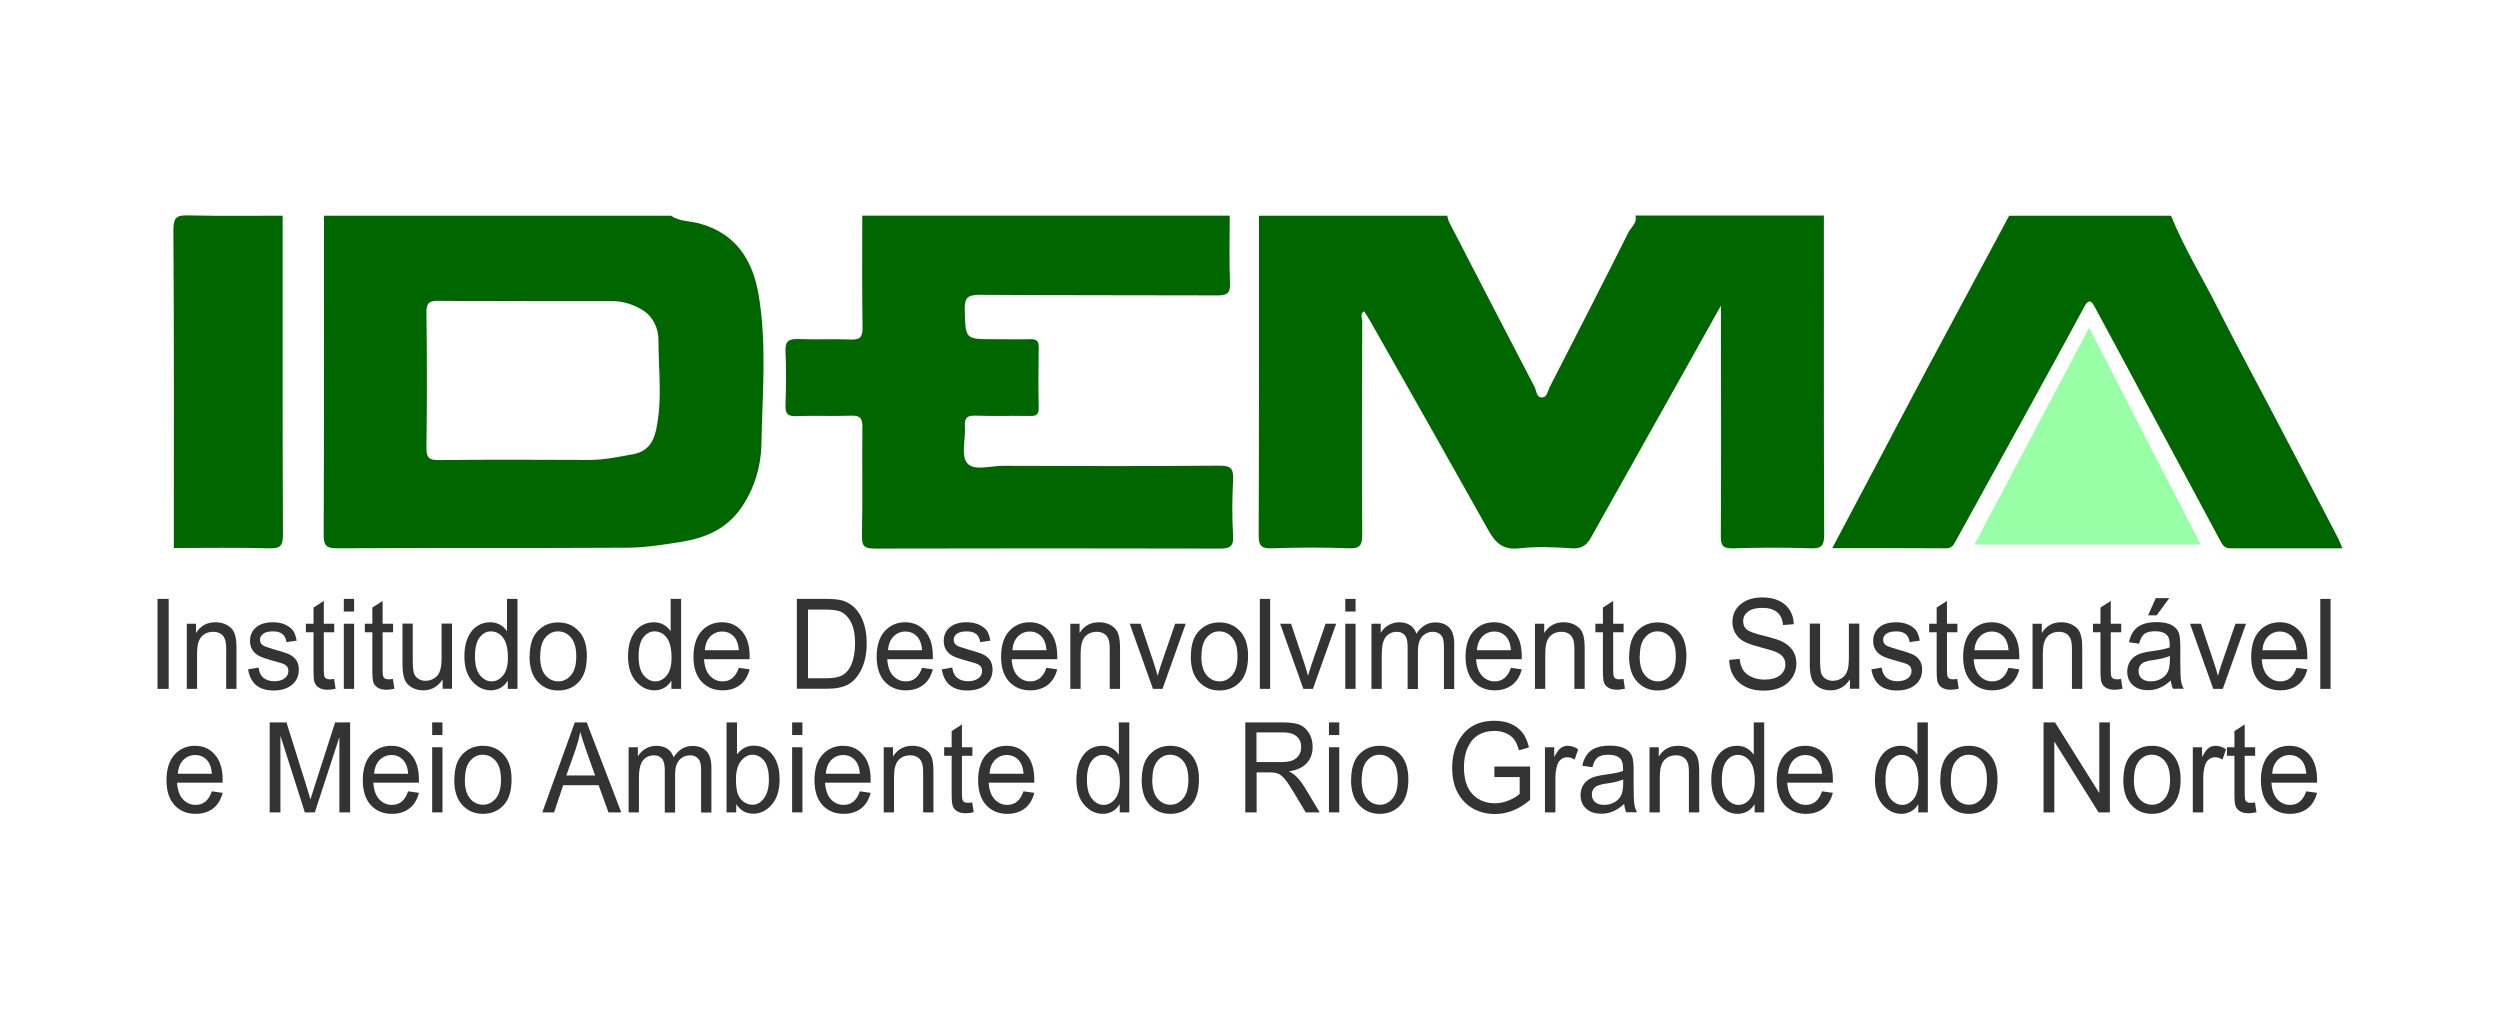 <?xml version="1.0" encoding="UTF-8"?><svg id="Camada_1" xmlns="http://www.w3.org/2000/svg" width="59.97mm" height="24.69mm" viewBox="0 0 170 70"><defs><style>.cls-1{fill:#333;}.cls-2{fill:#99ffa6;}.cls-3{fill:#060;}</style></defs><path class="cls-3" d="m124.03,14.67c0,7.23-.01,14.46.02,21.69,0,.74-.17.96-.92.93-1.76-.06-3.53-.05-5.3,0-.67.02-.82-.2-.81-.84.03-4.83.01-9.66.01-14.5v-1.17c-1.47,2.64-2.84,5.08-4.21,7.52-1.55,2.77-3.1,5.54-4.66,8.31-.27.47-.63.72-1.25.68-1.2-.08-2.41-.13-3.59,0-1.11.13-1.62-.36-2.11-1.23-2.64-4.72-5.31-9.43-7.98-14.13-.14-.25-.3-.5-.47-.76-.3.17-.13.46-.13.68-.01,4.83-.03,9.66,0,14.5,0,.73-.14.97-.92.94-1.73-.07-3.47-.06-5.2,0-.76.03-.93-.19-.92-.93.03-7.23.02-14.46.02-21.69h12.8c.05.15.07.31.14.45,1.93,3.73,3.86,7.47,5.8,11.19.14.26.11.73.52.72.33-.01.38-.43.5-.68,1.8-3.51,3.6-7.02,5.37-10.55.18-.36.62-.64.47-1.14h12.8Z"/><path class="cls-3" d="m45.61,14.67c.57.39,1.28.36,1.91.52,2.57.69,3.68,2.56,4.07,4.91.56,3.36.24,6.77.18,10.15-.03,1.45-.45,2.91-1.32,4.21-1.01,1.51-2.47,2.12-4.12,2.39-1.22.2-2.47.39-3.7.4-6.57.04-13.13,0-19.7.04-.74,0-.93-.17-.93-.92.03-7.23.02-14.47.02-21.7h23.61Zm-9.87,5.8c-1.97,0-3.93.02-5.9-.01-.61-.01-.86.1-.85.8.04,3.07.04,6.13,0,9.2,0,.64.15.84.82.83,3.43-.04,6.87-.02,10.3-.01.99,0,1.94-.21,2.9-.38.97-.17,1.4-.78,1.59-1.62.45-2.03.17-4.1.17-6.14,0-.76-.32-1.56-1.03-2.02-.63-.4-1.34-.64-2.1-.64-1.97,0-3.93,0-5.9,0Z"/><path class="cls-3" d="m83.62,14.67c0,1.53-.04,3.07.02,4.6.02.67-.19.82-.83.82-5.4-.02-10.8,0-16.2-.04-.87,0-1.03.25-1.01,1.05.06,1.97.02,1.97,1.96,1.97.83,0,1.67.02,2.5,0,.44-.02.58.13.57.57-.02,1.37-.03,2.73,0,4.1,0,.46-.17.56-.58.55-1.23-.02-2.47.02-3.7-.02-.54-.02-.78.1-.74.7.06.86-.28,1.98.15,2.52.45.57,1.62.18,2.47.19,4.9.02,9.8.03,14.7-.01.76,0,.96.2.92.94-.06,1.26-.08,2.54,0,3.8.05.8-.25.9-.95.9-7.8-.02-15.6-.02-23.4,0-.68,0-.91-.13-.89-.86.05-2.47,0-4.93.03-7.4,0-.61-.15-.8-.77-.78-1.23.05-2.47-.02-3.7.03-.65.03-.78-.19-.76-.79.04-1.2.06-2.4,0-3.6-.04-.75.25-.87.91-.85,1.16.05,2.33-.02,3.5.03.65.03.84-.15.83-.82-.04-2.53-.02-5.07-.02-7.6h25.01Z"/><path class="cls-3" d="m147.64,14.67c.88,2.19,2.13,4.2,3.19,6.31,1.21,2.4,2.49,4.76,3.74,7.14,1.46,2.78,2.91,5.56,4.36,8.35.12.22.21.46.37.82-2.62,0-5.14,0-7.65,0-.36,0-.49-.2-.65-.49-1.4-2.63-2.82-5.25-4.23-7.88-1.45-2.71-2.9-5.42-4.36-8.12-.21-.39-.41-.42-.66.04-1.49,2.77-3.01,5.52-4.52,8.27-1.42,2.58-2.85,5.16-4.27,7.75-.15.28-.29.44-.66.43-2.52-.02-5.04-.01-7.7-.01,1.04-1.96,2.02-3.82,3-5.67,1.15-2.17,2.28-4.34,3.44-6.51,1.86-3.48,3.73-6.95,5.59-10.43h11Z"/><path class="cls-3" d="m19.21,14.67c0,7.23-.01,14.46.02,21.69,0,.74-.16.95-.92.93-2.16-.06-4.33-.02-6.5-.02,0-7.21.02-14.42-.03-21.63,0-.91.27-1.01,1.05-.99,2.13.05,4.25.02,6.38.02"/><path class="cls-2" d="m134.27,37.04c2.6-4.91,5.14-9.72,7.8-14.75,2.58,5.01,5.06,9.83,7.59,14.75h-15.39Z"/><rect class="cls-1" x="10.7" y="40.73" width=".76" height="6.12"/><path class="cls-1" d="m12.69,46.85v-4.43h.63v.63c.15-.24.34-.43.56-.55.22-.12.47-.18.76-.18.22,0,.43.04.62.11.19.08.34.18.46.3.12.12.2.28.26.48.06.2.09.5.09.91v2.73h-.7v-2.7c0-.33-.03-.56-.1-.71-.06-.15-.16-.27-.3-.35-.14-.08-.29-.12-.47-.12-.34,0-.61.11-.81.33-.2.22-.3.6-.3,1.13v2.42h-.7Z"/><path class="cls-1" d="m16.87,45.52l.7-.12c.04.31.15.55.34.7.18.15.43.23.73.23s.54-.07.71-.2c.17-.13.25-.3.25-.5,0-.18-.07-.31-.21-.41-.1-.07-.34-.15-.72-.25-.55-.15-.91-.27-1.1-.38-.18-.1-.33-.24-.43-.41-.1-.17-.15-.37-.15-.59,0-.38.14-.69.41-.92.28-.24.66-.35,1.15-.35.31,0,.58.05.81.15.23.1.41.23.54.39.12.16.21.4.26.71l-.69.1c-.06-.48-.36-.73-.9-.73-.31,0-.53.05-.68.16-.15.11-.22.24-.22.41s.07.29.21.39c.09.06.34.14.76.27.58.16.96.29,1.13.39.17.1.3.23.4.39.1.17.14.36.14.59,0,.42-.15.77-.46,1.03-.31.26-.73.39-1.26.39-.99,0-1.57-.48-1.73-1.43"/><path class="cls-1" d="m22.71,46.18l.1.66c-.19.04-.37.07-.52.07-.24,0-.44-.04-.59-.13-.15-.08-.25-.2-.31-.35-.06-.15-.08-.44-.08-.88v-2.55h-.52v-.58h.52v-1.1l.7-.45v1.55h.71v.58h-.71v2.59c0,.24.02.39.06.46.06.1.17.15.34.15.08,0,.18,0,.31-.03"/><path class="cls-1" d="m23.37,40.73h.7v.86h-.7v-.86Zm0,1.69h.7v4.43h-.7v-4.43Z"/><path class="cls-1" d="m26.71,46.18l.1.66c-.19.04-.37.07-.52.07-.24,0-.44-.04-.59-.13-.15-.08-.25-.2-.31-.35-.06-.15-.08-.44-.08-.88v-2.55h-.51v-.58h.51v-1.1l.7-.45v1.55h.71v.58h-.71v2.59c0,.24.02.39.06.46.06.1.17.15.34.15.08,0,.18,0,.31-.03"/><path class="cls-1" d="m30.09,46.85v-.65c-.16.25-.35.44-.57.56-.22.13-.47.19-.74.19-.33,0-.61-.08-.84-.23-.23-.15-.39-.35-.46-.59-.08-.24-.12-.56-.12-.97v-2.75h.7v2.46c0,.46.03.76.08.92.05.15.15.28.29.37.14.09.3.14.48.14.34,0,.61-.12.83-.36.18-.21.28-.59.28-1.15v-2.38h.71v4.43h-.63Z"/><path class="cls-1" d="m34.52,46.85v-.56c-.13.21-.29.38-.49.49-.2.11-.42.17-.65.17-.49,0-.91-.2-1.27-.61-.36-.41-.54-.97-.54-1.71,0-.5.08-.93.24-1.28.16-.35.37-.61.64-.78.26-.17.56-.25.88-.25.23,0,.45.05.65.16.2.11.36.26.49.45v-2.2h.71v6.12h-.66Zm-2.23-2.21c0,.57.11,1,.34,1.28.23.28.49.42.79.42s.56-.13.78-.4c.22-.27.33-.67.33-1.21,0-.62-.11-1.07-.33-1.36-.22-.29-.5-.43-.83-.43-.3,0-.55.14-.76.41-.21.27-.32.7-.32,1.29Z"/><path class="cls-1" d="m36.01,44.64c0-.77.18-1.34.55-1.73.37-.39.83-.58,1.39-.58s1.02.19,1.39.58c.37.39.56.95.56,1.69,0,.8-.18,1.39-.55,1.78-.37.39-.83.58-1.4.58s-1.02-.2-1.39-.59c-.37-.39-.56-.97-.56-1.73m.72,0c0,.57.12,1,.36,1.28.24.28.53.42.89.42.33,0,.61-.14.85-.42.24-.28.36-.71.36-1.28s-.12-1-.36-1.28c-.24-.28-.53-.42-.89-.42-.33,0-.62.14-.85.42-.24.28-.35.71-.35,1.27Z"/><path class="cls-1" d="m45.65,46.85v-.56c-.13.21-.29.38-.49.49-.2.11-.42.17-.65.17-.49,0-.91-.2-1.27-.61-.36-.41-.54-.97-.54-1.71,0-.5.08-.93.24-1.28.16-.35.37-.61.64-.78.27-.17.56-.25.88-.25.23,0,.45.05.65.16.2.11.36.26.49.45v-2.2h.71v6.12h-.66Zm-2.23-2.21c0,.57.11,1,.34,1.28.23.28.49.42.79.42s.56-.13.78-.4c.22-.27.33-.67.33-1.21,0-.62-.11-1.07-.33-1.36-.22-.29-.5-.43-.83-.43-.3,0-.55.14-.76.41-.21.27-.32.7-.32,1.29Z"/><path class="cls-1" d="m50.25,45.42l.72.1c-.12.47-.34.83-.66,1.07-.32.24-.71.36-1.18.36-.59,0-1.06-.2-1.43-.59-.36-.39-.55-.96-.55-1.69s.18-1.35.55-1.75c.37-.4.83-.6,1.39-.6s.99.2,1.34.59c.36.4.54.97.54,1.72v.2h-3.1c.03.5.16.87.4,1.13.24.25.52.38.86.38.53,0,.89-.3,1.1-.91m-2.31-1.21h2.32c-.03-.38-.13-.67-.28-.86-.23-.28-.51-.41-.86-.41-.31,0-.58.11-.81.34-.22.23-.34.54-.37.93Z"/><path class="cls-1" d="m54.18,46.85v-6.12h1.98c.49,0,.86.04,1.12.11.33.1.62.28.87.53.24.26.44.58.57.98.14.39.21.86.21,1.4,0,.69-.12,1.28-.35,1.76-.23.48-.53.82-.89,1.03-.36.2-.84.3-1.43.3h-2.07Zm.76-.72h1.22c.49,0,.87-.07,1.12-.21.25-.14.45-.37.59-.68.18-.41.27-.91.27-1.49,0-.62-.1-1.11-.29-1.46-.19-.35-.44-.59-.74-.71-.2-.08-.53-.12-.97-.12h-1.2v4.68Z"/><path class="cls-1" d="m62.71,45.42l.72.1c-.12.47-.34.83-.66,1.07-.32.24-.71.36-1.18.36-.59,0-1.06-.2-1.43-.59-.36-.39-.55-.96-.55-1.69s.18-1.35.55-1.75c.37-.4.83-.6,1.39-.6s.99.2,1.34.59c.36.4.54.97.54,1.72v.2h-3.1c.03.5.16.87.4,1.13.24.25.52.38.86.38.53,0,.89-.3,1.1-.91m-2.31-1.21h2.32c-.03-.38-.13-.67-.28-.86-.23-.28-.51-.41-.86-.41-.31,0-.58.11-.81.34-.22.23-.34.54-.37.93Z"/><path class="cls-1" d="m64.05,45.52l.7-.12c.04.31.15.55.34.7.18.15.43.23.73.23s.54-.07.71-.2c.17-.13.25-.3.25-.5,0-.18-.07-.31-.21-.41-.1-.07-.34-.15-.72-.25-.55-.15-.91-.27-1.1-.38-.18-.1-.33-.24-.43-.41-.1-.17-.15-.37-.15-.59,0-.38.14-.69.41-.92.28-.24.66-.35,1.15-.35.31,0,.58.05.81.15.23.1.41.23.54.39.12.16.21.4.26.71l-.69.1c-.06-.48-.36-.73-.9-.73-.31,0-.53.05-.68.16-.15.11-.22.24-.22.41s.07.29.21.39c.09.06.34.14.76.27.58.16.96.29,1.13.39.17.1.3.23.4.39.09.17.14.36.14.59,0,.42-.15.77-.46,1.03-.31.26-.73.39-1.26.39-.99,0-1.57-.48-1.73-1.43"/><path class="cls-1" d="m71.17,45.42l.72.1c-.12.47-.34.83-.66,1.07-.32.24-.71.36-1.18.36-.59,0-1.06-.2-1.43-.59-.36-.39-.55-.96-.55-1.69s.18-1.35.55-1.75c.37-.4.83-.6,1.39-.6s.99.2,1.34.59c.36.4.54.97.54,1.72v.2h-3.1c.03.5.16.87.4,1.13.24.25.52.38.86.38.53,0,.89-.3,1.1-.91m-2.31-1.21h2.32c-.03-.38-.13-.67-.28-.86-.23-.28-.51-.41-.86-.41-.31,0-.58.11-.81.34-.22.23-.34.54-.37.93Z"/><path class="cls-1" d="m72.78,46.85v-4.43h.63v.63c.15-.24.34-.43.56-.55.22-.12.47-.18.76-.18.22,0,.43.04.62.11.19.08.34.18.46.3.12.12.2.28.26.48.06.2.09.5.09.91v2.73h-.7v-2.7c0-.33-.03-.56-.1-.71-.06-.15-.16-.27-.3-.35-.14-.08-.29-.12-.47-.12-.34,0-.61.11-.81.33-.2.22-.3.6-.3,1.13v2.42h-.7Z"/><path class="cls-1" d="m78.4,46.85l-1.58-4.43h.74l.89,2.65c.1.3.19.6.27.89.06-.23.15-.51.26-.84l.93-2.7h.72l-1.58,4.43h-.66Z"/><path class="cls-1" d="m80.98,44.64c0-.77.18-1.34.55-1.73.37-.39.83-.58,1.39-.58s1.02.19,1.39.58c.37.39.56.95.56,1.69,0,.8-.18,1.39-.55,1.78-.37.39-.83.58-1.4.58s-1.02-.2-1.39-.59c-.37-.39-.56-.97-.56-1.73m.72,0c0,.57.12,1,.36,1.28.24.28.53.42.89.42.33,0,.61-.14.85-.42.24-.28.36-.71.36-1.28s-.12-1-.36-1.28c-.24-.28-.53-.42-.89-.42-.33,0-.62.14-.85.42-.24.28-.35.71-.35,1.27Z"/><rect class="cls-1" x="85.67" y="40.73" width=".7" height="6.12"/><path class="cls-1" d="m88.63,46.85l-1.58-4.43h.74l.89,2.65c.1.3.19.6.27.89.06-.23.15-.51.26-.84l.93-2.7h.72l-1.58,4.43h-.66Z"/><path class="cls-1" d="m91.48,40.73h.7v.86h-.7v-.86Zm0,1.69h.7v4.43h-.7v-4.43Z"/><path class="cls-1" d="m93.26,46.85v-4.43h.63v.62c.14-.23.32-.41.54-.53.22-.12.46-.19.72-.19.29,0,.54.07.74.2.2.13.34.32.43.58.17-.26.36-.45.57-.58.22-.13.45-.19.72-.19.4,0,.71.12.94.35.23.24.34.62.34,1.14v3.04h-.7v-2.8c0-.32-.03-.54-.08-.67-.05-.13-.14-.23-.26-.31-.12-.07-.25-.11-.4-.11-.3,0-.55.11-.74.32-.19.21-.29.54-.29.99v2.58h-.7v-2.88c0-.37-.06-.63-.19-.78-.13-.15-.31-.23-.53-.23-.32,0-.57.11-.76.34-.19.23-.28.64-.28,1.24v2.3h-.7Z"/><path class="cls-1" d="m102.76,45.42l.72.1c-.12.47-.34.83-.66,1.07-.32.24-.71.36-1.18.36-.59,0-1.06-.2-1.43-.59-.36-.39-.55-.96-.55-1.69s.18-1.35.55-1.75c.37-.4.83-.6,1.39-.6s.99.2,1.34.59c.36.4.54.97.54,1.72v.2h-3.1c.03.5.16.87.4,1.13.24.25.52.38.86.38.53,0,.89-.3,1.1-.91m-2.31-1.21h2.32c-.03-.38-.13-.67-.28-.86-.23-.28-.51-.41-.86-.41-.31,0-.58.11-.81.34-.22.23-.34.54-.37.93Z"/><path class="cls-1" d="m104.38,46.85v-4.43h.63v.63c.15-.24.34-.43.56-.55.22-.12.47-.18.76-.18.22,0,.43.04.62.11.19.08.34.18.46.3.12.12.2.28.26.48.06.2.09.5.09.91v2.73h-.7v-2.7c0-.33-.03-.56-.1-.71-.06-.15-.16-.27-.3-.35-.13-.08-.29-.12-.47-.12-.34,0-.61.11-.81.33-.2.22-.3.6-.3,1.13v2.42h-.7Z"/><path class="cls-1" d="m110.4,46.18l.1.66c-.19.04-.37.07-.52.07-.24,0-.44-.04-.59-.13-.15-.08-.25-.2-.31-.35-.06-.15-.08-.44-.08-.88v-2.55h-.51v-.58h.51v-1.1l.7-.45v1.55h.71v.58h-.71v2.59c0,.24.02.39.06.46.06.1.17.15.34.15.08,0,.18,0,.31-.03"/><path class="cls-1" d="m110.79,44.64c0-.77.18-1.34.55-1.73.37-.39.83-.58,1.39-.58s1.02.19,1.39.58c.37.39.56.95.56,1.69,0,.8-.18,1.39-.55,1.78-.37.39-.83.58-1.4.58s-1.02-.2-1.39-.59c-.37-.39-.56-.97-.56-1.73m.72,0c0,.57.12,1,.36,1.28.24.28.53.42.89.42.33,0,.61-.14.85-.42.24-.28.36-.71.36-1.28s-.12-1-.36-1.28c-.24-.28-.53-.42-.89-.42-.33,0-.62.14-.85.42-.24.28-.35.71-.35,1.27Z"/><path class="cls-1" d="m117.58,44.88l.72-.07c.04.34.12.6.26.79.13.19.33.34.58.45.25.11.53.17.85.17.45,0,.8-.1,1.05-.29.25-.19.37-.44.37-.75,0-.18-.05-.34-.14-.47-.09-.13-.23-.24-.41-.33-.18-.09-.58-.21-1.18-.37-.54-.14-.93-.28-1.15-.42-.23-.14-.41-.32-.53-.54-.13-.22-.19-.47-.19-.74,0-.5.18-.9.55-1.21.37-.31.86-.47,1.48-.47.43,0,.8.07,1.12.22.32.15.57.36.74.63.18.28.27.6.28.97l-.73.06c-.04-.4-.17-.69-.41-.88-.23-.19-.56-.29-.98-.29s-.76.08-.98.25c-.23.17-.34.39-.34.65,0,.25.08.44.25.58.17.14.54.27,1.12.41.57.14.96.26,1.19.36.35.16.61.36.79.62.18.25.27.56.27.91s-.09.67-.28.96c-.19.29-.44.51-.77.66-.32.15-.71.23-1.17.23-.71,0-1.27-.19-1.69-.56-.42-.37-.64-.88-.66-1.52"/><path class="cls-1" d="m125.8,46.85v-.65c-.16.25-.35.44-.57.56-.22.13-.47.19-.74.19-.33,0-.61-.08-.84-.23-.23-.15-.39-.35-.46-.59-.08-.24-.12-.56-.12-.97v-2.75h.7v2.46c0,.46.03.76.08.92.05.15.15.28.29.37.14.09.3.14.48.14.34,0,.61-.12.83-.36.18-.21.28-.59.28-1.15v-2.38h.71v4.43h-.63Z"/><path class="cls-1" d="m127.26,45.52l.7-.12c.04.31.15.55.34.7.18.15.43.23.73.23s.54-.07.71-.2c.17-.13.25-.3.25-.5,0-.18-.07-.31-.21-.41-.1-.07-.34-.15-.72-.25-.55-.15-.91-.27-1.1-.38-.18-.1-.33-.24-.43-.41-.1-.17-.15-.37-.15-.59,0-.38.14-.69.41-.92.28-.24.66-.35,1.15-.35.31,0,.58.05.81.15.23.1.41.23.54.39.12.16.21.4.26.71l-.69.1c-.06-.48-.36-.73-.9-.73-.3,0-.53.05-.68.16-.15.11-.22.24-.22.41s.07.29.22.39c.09.06.34.14.76.27.58.16.96.29,1.13.39.17.1.3.23.4.39.1.17.14.36.14.59,0,.42-.15.77-.46,1.03-.31.26-.73.39-1.26.39-.99,0-1.57-.48-1.73-1.43"/><path class="cls-1" d="m133.1,46.18l.1.66c-.19.04-.37.07-.52.07-.24,0-.44-.04-.59-.13-.15-.08-.25-.2-.31-.35-.06-.15-.08-.44-.08-.88v-2.55h-.51v-.58h.51v-1.1l.7-.45v1.55h.71v.58h-.71v2.59c0,.24.02.39.06.46.06.1.17.15.34.15.08,0,.18,0,.31-.03"/><path class="cls-1" d="m136.6,45.42l.72.1c-.12.47-.34.83-.66,1.07-.32.24-.71.36-1.18.36-.59,0-1.06-.2-1.43-.59-.36-.39-.55-.96-.55-1.69s.18-1.35.55-1.75c.37-.4.83-.6,1.39-.6s.99.2,1.34.59c.36.4.54.97.54,1.72v.2h-3.1c.03.5.16.87.4,1.13.24.25.52.38.86.38.53,0,.89-.3,1.1-.91m-2.31-1.21h2.32c-.03-.38-.13-.67-.28-.86-.23-.28-.51-.41-.86-.41-.31,0-.58.11-.81.34-.22.23-.35.54-.37.93Z"/><path class="cls-1" d="m138.22,46.85v-4.43h.63v.63c.15-.24.34-.43.56-.55.22-.12.47-.18.76-.18.22,0,.43.04.62.11.19.08.34.18.46.3.12.12.2.28.26.48.06.2.09.5.09.91v2.73h-.7v-2.7c0-.33-.03-.56-.1-.71-.06-.15-.16-.27-.3-.35-.13-.08-.29-.12-.47-.12-.34,0-.61.11-.81.33-.2.22-.3.6-.3,1.13v2.42h-.7Z"/><path class="cls-1" d="m144.24,46.18l.1.66c-.19.04-.37.07-.52.07-.25,0-.44-.04-.59-.13-.15-.08-.25-.2-.31-.35-.06-.15-.08-.44-.08-.88v-2.55h-.51v-.58h.51v-1.1l.7-.45v1.55h.71v.58h-.71v2.59c0,.24.02.39.06.46.06.1.17.15.34.15.08,0,.18,0,.31-.03"/><path class="cls-1" d="m147.6,46.3c-.24.21-.48.38-.73.48-.25.11-.52.16-.79.16-.43,0-.78-.11-1.03-.34-.26-.23-.39-.54-.39-.92,0-.26.06-.48.18-.68.12-.2.29-.35.5-.46.21-.11.53-.19.95-.25.57-.07.99-.16,1.26-.26v-.19c0-.3-.06-.52-.18-.64-.17-.18-.44-.27-.81-.27-.33,0-.57.06-.73.18-.16.12-.28.34-.36.67l-.69-.1c.1-.48.3-.82.6-1.04.3-.22.73-.33,1.29-.33.44,0,.78.07,1.03.21.25.14.4.32.47.53.07.21.1.52.1.93v1c0,.7.02,1.14.05,1.33.03.18.09.36.18.53h-.73c-.07-.15-.12-.34-.14-.55m-.06-1.68c-.26.11-.64.21-1.15.28-.3.04-.5.1-.62.15-.12.06-.21.14-.27.24-.07.1-.1.22-.1.36,0,.21.07.38.22.51.15.13.36.19.62.19s.48-.06.68-.17c.2-.11.36-.27.46-.46.1-.19.15-.47.15-.83v-.28Zm-1.49-2.76l.52-1.17h.92l-.86,1.17h-.58Z"/><path class="cls-1" d="m150.51,46.85l-1.58-4.43h.74l.89,2.65c.1.3.19.6.27.89.06-.23.15-.51.26-.84l.93-2.7h.72l-1.58,4.43h-.66Z"/><path class="cls-1" d="m156.19,45.42l.72.1c-.12.47-.34.83-.66,1.07-.32.24-.71.36-1.18.36-.59,0-1.06-.2-1.43-.59-.36-.39-.55-.96-.55-1.69s.18-1.35.55-1.75c.37-.4.83-.6,1.39-.6s.99.2,1.34.59c.36.4.54.97.54,1.72v.2h-3.1c.03.5.16.87.4,1.13.24.25.52.38.86.38.53,0,.89-.3,1.1-.91m-2.31-1.21h2.32c-.03-.38-.13-.67-.28-.86-.23-.28-.51-.41-.86-.41-.31,0-.58.11-.81.34-.22.23-.35.54-.37.93Z"/><rect class="cls-1" x="157.79" y="40.73" width=".7" height="6.12"/><path class="cls-1" d="m14.41,53.82l.72.1c-.12.47-.34.83-.66,1.07-.32.24-.71.36-1.18.36-.59,0-1.06-.2-1.43-.59-.36-.39-.55-.96-.55-1.69s.18-1.35.55-1.75c.37-.4.83-.6,1.39-.6s.99.2,1.34.59c.36.4.54.97.54,1.72v.2h-3.1c.03.5.16.87.4,1.13.24.25.52.38.86.38.53,0,.89-.3,1.1-.91m-2.31-1.21h2.32c-.03-.38-.13-.67-.28-.86-.23-.28-.51-.41-.86-.41-.31,0-.58.11-.81.34-.22.23-.34.54-.37.93Z"/><path class="cls-1" d="m18.33,55.25v-6.12h1.14l1.36,4.33.27.91c.07-.23.17-.55.31-.98l1.37-4.26h1.02v6.12h-.73v-5.12l-1.67,5.12h-.68l-1.66-5.21v5.21h-.73Z"/><path class="cls-1" d="m27.76,53.82l.72.1c-.12.47-.34.83-.66,1.07-.32.24-.71.36-1.18.36-.59,0-1.06-.2-1.43-.59-.36-.39-.55-.96-.55-1.69s.18-1.35.55-1.75c.37-.4.83-.6,1.39-.6s.99.2,1.34.59c.36.4.54.97.54,1.72v.2h-3.1c.03.5.16.87.4,1.13.24.25.52.38.86.38.53,0,.89-.3,1.1-.91m-2.31-1.21h2.32c-.03-.38-.13-.67-.28-.86-.23-.28-.51-.41-.86-.41-.31,0-.58.11-.81.34-.22.23-.34.54-.37.93Z"/><path class="cls-1" d="m29.38,49.13h.7v.86h-.7v-.86Zm0,1.69h.7v4.43h-.7v-4.43Z"/><path class="cls-1" d="m30.89,53.03c0-.77.18-1.34.55-1.73.37-.39.83-.58,1.39-.58s1.02.19,1.39.58c.37.39.56.95.56,1.69,0,.8-.18,1.39-.55,1.78-.37.39-.83.58-1.4.58s-1.02-.2-1.39-.59c-.37-.39-.56-.97-.56-1.73m.72,0c0,.57.12,1,.36,1.28.24.28.53.42.89.42.33,0,.61-.14.85-.42.24-.28.36-.71.36-1.28s-.12-1-.36-1.28c-.24-.28-.53-.42-.89-.42-.33,0-.62.14-.85.42-.24.28-.35.71-.35,1.27Z"/><path class="cls-1" d="m36.87,55.25l2.21-6.12h.81l2.35,6.12h-.87l-.67-1.85h-2.41l-.62,1.85h-.8Zm1.64-2.51h1.95l-.6-1.69c-.18-.52-.32-.94-.41-1.27-.07.39-.18.78-.31,1.17l-.64,1.8Z"/><path class="cls-1" d="m42.74,55.25v-4.43h.63v.62c.14-.23.32-.41.54-.53.22-.12.46-.19.72-.19.29,0,.54.07.74.2.2.13.34.32.43.58.17-.26.36-.45.57-.58.22-.13.45-.19.72-.19.4,0,.71.12.94.35.23.24.34.62.34,1.14v3.04h-.7v-2.8c0-.32-.03-.54-.08-.67-.05-.13-.14-.23-.26-.31-.12-.07-.25-.11-.4-.11-.3,0-.55.11-.74.32-.19.21-.29.54-.29.99v2.58h-.7v-2.88c0-.37-.06-.63-.19-.78-.13-.15-.31-.23-.53-.23-.32,0-.57.11-.76.34-.19.23-.28.64-.28,1.24v2.3h-.7Z"/><path class="cls-1" d="m50.05,55.25h-.65v-6.12h.71v2.18c.15-.2.32-.35.51-.45.19-.1.4-.15.63-.15.32,0,.62.08.88.25.27.17.48.43.64.77.16.35.24.76.24,1.26,0,.75-.18,1.33-.54,1.74-.36.41-.78.61-1.26.61-.24,0-.46-.06-.65-.16-.19-.11-.36-.27-.5-.49v.56Zm-.01-2.25c0,.46.05.8.14,1.03.1.23.23.4.41.52.18.12.37.18.58.18.29,0,.55-.14.77-.43.22-.29.34-.71.34-1.28s-.11-1.01-.32-1.28c-.22-.27-.48-.41-.8-.41-.29,0-.55.14-.78.43-.23.29-.34.7-.34,1.24Z"/><path class="cls-1" d="m53.86,49.13h.7v.86h-.7v-.86Zm0,1.69h.7v4.43h-.7v-4.43Z"/><path class="cls-1" d="m58.48,53.82l.72.1c-.12.47-.34.83-.66,1.07-.32.24-.71.36-1.18.36-.59,0-1.06-.2-1.43-.59-.36-.39-.55-.96-.55-1.69s.18-1.35.55-1.75c.37-.4.83-.6,1.39-.6s.99.2,1.34.59c.36.4.54.97.54,1.72v.2h-3.1c.03.5.16.87.4,1.13.23.25.52.38.86.38.53,0,.89-.3,1.1-.91m-2.31-1.21h2.32c-.03-.38-.13-.67-.28-.86-.23-.28-.51-.41-.86-.41-.31,0-.58.11-.81.34-.22.23-.34.54-.37.93Z"/><path class="cls-1" d="m60.09,55.25v-4.43h.63v.63c.15-.24.34-.43.56-.55.22-.12.47-.18.76-.18.22,0,.43.04.62.11.19.08.34.18.46.3.12.12.2.28.26.48.06.2.09.5.09.91v2.73h-.7v-2.7c0-.33-.03-.56-.1-.71-.06-.15-.16-.27-.3-.35-.14-.08-.29-.12-.47-.12-.34,0-.61.11-.81.33-.2.22-.3.6-.3,1.13v2.42h-.7Z"/><path class="cls-1" d="m66.11,54.58l.1.66c-.19.04-.37.07-.52.07-.24,0-.44-.04-.59-.13-.15-.08-.25-.2-.31-.35-.06-.15-.08-.44-.08-.88v-2.55h-.51v-.58h.51v-1.1l.7-.45v1.55h.71v.58h-.71v2.59c0,.24.02.39.06.46.06.1.17.15.34.15.08,0,.18,0,.31-.03"/><path class="cls-1" d="m69.61,53.82l.72.1c-.12.47-.34.83-.66,1.07-.32.24-.71.36-1.18.36-.59,0-1.06-.2-1.43-.59-.36-.39-.55-.96-.55-1.69s.18-1.35.55-1.75c.37-.4.83-.6,1.39-.6s.99.2,1.34.59c.36.4.54.97.54,1.72v.2h-3.1c.03.5.16.87.4,1.13.24.25.52.38.86.38.53,0,.89-.3,1.1-.91m-2.31-1.21h2.32c-.03-.38-.13-.67-.28-.86-.23-.28-.51-.41-.86-.41-.31,0-.58.11-.81.34-.22.23-.34.54-.37.93Z"/><path class="cls-1" d="m76.14,55.25v-.56c-.13.21-.29.38-.49.49-.2.11-.42.17-.65.17-.49,0-.91-.2-1.27-.61-.36-.4-.54-.97-.54-1.71,0-.5.08-.93.24-1.28.16-.35.37-.61.64-.78.27-.17.56-.25.88-.25.23,0,.45.05.64.16.2.11.36.26.49.45v-2.2h.71v6.12h-.66Zm-2.23-2.21c0,.57.11,1,.34,1.28.23.28.49.42.79.42s.56-.13.78-.4c.22-.27.33-.67.33-1.21,0-.62-.11-1.07-.33-1.36-.22-.29-.5-.43-.83-.43-.3,0-.55.14-.76.41-.21.27-.32.7-.32,1.29Z"/><path class="cls-1" d="m77.64,53.03c0-.77.18-1.34.55-1.73.37-.39.83-.58,1.39-.58s1.02.19,1.39.58c.37.39.56.95.56,1.69,0,.8-.18,1.39-.55,1.78-.37.39-.83.58-1.4.58s-1.02-.2-1.39-.59c-.37-.39-.56-.97-.56-1.73m.72,0c0,.57.12,1,.36,1.28.24.28.53.42.89.42.33,0,.61-.14.85-.42.24-.28.36-.71.36-1.28s-.12-1-.36-1.28c-.24-.28-.53-.42-.89-.42-.33,0-.62.14-.85.42-.24.28-.35.71-.35,1.27Z"/><path class="cls-1" d="m84.68,55.25v-6.12h2.54c.53,0,.92.06,1.18.17.25.11.46.3.62.57.16.27.24.57.24.92,0,.46-.14.84-.41,1.12-.27.29-.67.47-1.2.55.21.11.38.23.49.34.23.23.42.49.6.78l1,1.67h-.95l-.76-1.27c-.3-.5-.52-.83-.67-1.01-.15-.17-.3-.29-.44-.35-.14-.06-.34-.09-.59-.09h-.88v2.72h-.76Zm.76-3.42h1.63c.36,0,.63-.04.81-.11.18-.08.33-.19.44-.35.11-.16.16-.35.16-.56,0-.31-.1-.55-.31-.73-.21-.18-.51-.27-.92-.27h-1.81v2.02Z"/><path class="cls-1" d="m90.37,49.13h.7v.86h-.7v-.86Zm0,1.69h.7v4.43h-.7v-4.43Z"/><path class="cls-1" d="m91.88,53.03c0-.77.18-1.34.55-1.73.37-.39.83-.58,1.39-.58s1.02.19,1.39.58c.37.39.56.95.56,1.69,0,.8-.18,1.39-.55,1.78-.37.39-.83.58-1.4.58s-1.02-.2-1.39-.59c-.37-.39-.56-.97-.56-1.73m.72,0c0,.57.12,1,.36,1.28.24.28.53.42.89.42.33,0,.61-.14.85-.42.24-.28.36-.71.36-1.28s-.12-1-.36-1.28c-.24-.28-.53-.42-.89-.42-.33,0-.62.14-.85.42-.24.28-.35.71-.35,1.27Z"/><path class="cls-1" d="m101.62,52.85v-.72h2.43s0,2.27,0,2.27c-.37.32-.76.56-1.15.72-.4.16-.81.24-1.23.24-.56,0-1.06-.12-1.5-.37-.44-.25-.79-.6-1.04-1.07-.26-.47-.38-1.04-.38-1.7s.13-1.25.39-1.75c.26-.5.59-.86,1.01-1.1.42-.24.91-.35,1.48-.35.42,0,.79.07,1.1.2.31.14.57.33.78.58.2.25.36.59.46,1.03l-.68.2c-.09-.35-.21-.6-.35-.77-.14-.17-.32-.31-.55-.4-.23-.1-.49-.15-.77-.15-.42,0-.77.09-1.08.27-.3.18-.54.45-.72.83-.18.37-.27.83-.27,1.37,0,.82.2,1.43.59,1.84.39.41.9.61,1.53.61.3,0,.6-.06.92-.19.31-.13.56-.27.75-.45v-1.14h-1.68Z"/><path class="cls-1" d="m105.06,55.25v-4.43h.63v.67c.16-.31.31-.52.45-.62.14-.1.29-.15.46-.15.24,0,.48.08.72.24l-.24.7c-.17-.11-.34-.16-.51-.16-.15,0-.29.05-.41.14-.12.09-.21.22-.26.38-.09.29-.13.59-.13.91v2.32h-.7Z"/><path class="cls-1" d="m110.42,54.7c-.24.21-.48.38-.73.48-.25.11-.52.16-.79.16-.43,0-.78-.11-1.03-.34-.26-.23-.39-.54-.39-.92,0-.26.06-.48.18-.68.12-.2.29-.35.5-.46.21-.11.53-.19.95-.25.57-.07.99-.16,1.26-.26v-.19c0-.3-.06-.52-.18-.64-.17-.18-.44-.27-.81-.27-.33,0-.57.06-.73.18-.16.12-.28.34-.36.67l-.69-.1c.1-.48.3-.82.6-1.04.3-.22.73-.33,1.29-.33.44,0,.78.07,1.03.21.25.14.4.32.47.53.07.21.1.52.1.93v1c0,.7.02,1.14.05,1.33.03.18.09.36.18.53h-.73c-.07-.15-.12-.34-.14-.55m-.06-1.68c-.26.11-.64.21-1.15.28-.3.04-.5.1-.62.15-.12.06-.21.14-.27.24-.07.1-.1.22-.1.36,0,.21.07.38.22.51.15.13.36.19.62.19s.48-.06.68-.17c.21-.11.36-.27.46-.46.1-.19.15-.47.15-.83v-.28Z"/><path class="cls-1" d="m112.17,55.25v-4.43h.63v.63c.15-.24.34-.43.56-.55.22-.12.47-.18.76-.18.22,0,.43.04.62.11.19.08.34.18.46.3.12.12.2.28.26.48.06.2.09.5.09.91v2.73h-.7v-2.7c0-.33-.03-.56-.1-.71-.06-.15-.16-.27-.3-.35-.13-.08-.29-.12-.47-.12-.34,0-.61.11-.81.33-.2.22-.3.6-.3,1.13v2.42h-.7Z"/><path class="cls-1" d="m119.32,55.25v-.56c-.13.21-.29.38-.49.49-.2.11-.42.17-.65.17-.49,0-.91-.2-1.27-.61-.36-.4-.54-.97-.54-1.71,0-.5.08-.93.24-1.28.16-.35.37-.61.64-.78.26-.17.56-.25.88-.25.23,0,.45.05.64.16.2.11.36.26.49.45v-2.2h.71v6.12h-.66Zm-2.23-2.21c0,.57.11,1,.34,1.28.23.28.49.42.79.42s.56-.13.78-.4c.22-.27.33-.67.33-1.21,0-.62-.11-1.07-.33-1.36-.22-.29-.5-.43-.83-.43-.3,0-.55.14-.76.41-.21.27-.32.7-.32,1.29Z"/><path class="cls-1" d="m123.92,53.82l.72.1c-.12.47-.34.83-.66,1.07-.32.24-.71.36-1.18.36-.59,0-1.06-.2-1.43-.59-.36-.39-.55-.96-.55-1.69s.18-1.35.55-1.75c.37-.4.83-.6,1.39-.6s.99.2,1.34.59c.36.4.54.97.54,1.72v.2h-3.1c.03.5.16.87.4,1.13.24.25.52.38.86.38.53,0,.89-.3,1.1-.91m-2.31-1.21h2.32c-.03-.38-.13-.67-.28-.86-.23-.28-.51-.41-.86-.41-.31,0-.58.11-.81.34-.22.23-.34.54-.37.93Z"/><path class="cls-1" d="m130.45,55.25v-.56c-.13.21-.29.38-.49.49-.2.11-.42.17-.65.17-.49,0-.91-.2-1.27-.61-.36-.4-.54-.97-.54-1.71,0-.5.08-.93.24-1.28.16-.35.37-.61.64-.78.27-.17.56-.25.88-.25.23,0,.45.05.64.16.2.11.36.26.49.45v-2.2h.71v6.12h-.66Zm-2.23-2.21c0,.57.11,1,.34,1.28.23.28.49.42.79.42s.56-.13.78-.4c.22-.27.33-.67.33-1.21,0-.62-.11-1.07-.33-1.36-.22-.29-.5-.43-.83-.43-.3,0-.55.14-.76.41-.21.27-.32.7-.32,1.29Z"/><path class="cls-1" d="m131.95,53.03c0-.77.18-1.34.55-1.73.37-.39.83-.58,1.39-.58s1.02.19,1.39.58c.37.39.56.95.56,1.69,0,.8-.18,1.39-.55,1.78-.37.39-.83.58-1.4.58s-1.02-.2-1.39-.59c-.37-.39-.56-.97-.56-1.73m.72,0c0,.57.12,1,.36,1.28.24.28.53.42.89.42.33,0,.61-.14.85-.42.24-.28.36-.71.36-1.28s-.12-1-.36-1.28c-.24-.28-.53-.42-.89-.42-.33,0-.62.14-.85.42-.24.28-.35.71-.35,1.27Z"/><polygon class="cls-1" points="138.97 55.25 138.97 49.13 139.75 49.13 142.76 53.94 142.76 49.13 143.48 49.13 143.48 55.25 142.71 55.25 139.7 50.43 139.7 55.25 138.97 55.25"/><path class="cls-1" d="m144.4,53.03c0-.77.18-1.34.55-1.73.37-.39.83-.58,1.39-.58s1.02.19,1.39.58c.37.39.56.95.56,1.69,0,.8-.18,1.39-.55,1.78-.37.39-.83.58-1.4.58s-1.02-.2-1.39-.59c-.37-.39-.56-.97-.56-1.73m.72,0c0,.57.12,1,.36,1.28.24.28.53.42.89.42.33,0,.61-.14.85-.42.24-.28.36-.71.36-1.28s-.12-1-.36-1.28c-.24-.28-.53-.42-.89-.42-.33,0-.62.14-.85.42-.24.28-.35.71-.35,1.27Z"/><path class="cls-1" d="m149.12,55.25v-4.43h.63v.67c.16-.31.31-.52.45-.62.14-.1.29-.15.46-.15.24,0,.48.08.72.24l-.24.7c-.17-.11-.34-.16-.51-.16-.15,0-.29.05-.41.14-.12.09-.21.22-.26.38-.09.29-.13.59-.13.91v2.32h-.7Z"/><path class="cls-1" d="m153.35,54.58l.1.66c-.19.04-.37.07-.52.07-.24,0-.44-.04-.59-.13-.15-.08-.25-.2-.31-.35-.06-.15-.08-.44-.08-.88v-2.55h-.51v-.58h.51v-1.1l.7-.45v1.55h.71v.58h-.71v2.59c0,.24.02.39.06.46.06.1.17.15.34.15.08,0,.18,0,.31-.03"/><path class="cls-1" d="m156.85,53.82l.72.1c-.12.47-.34.83-.66,1.07-.32.24-.71.36-1.18.36-.59,0-1.06-.2-1.43-.59-.36-.39-.55-.96-.55-1.69s.18-1.35.55-1.75c.37-.4.83-.6,1.39-.6s.99.2,1.34.59c.36.4.54.97.54,1.72v.2h-3.1c.03.5.16.87.4,1.13.24.25.52.38.86.38.53,0,.89-.3,1.1-.91m-2.31-1.21h2.32c-.03-.38-.13-.67-.28-.86-.23-.28-.51-.41-.86-.41-.31,0-.58.11-.81.34-.22.23-.35.54-.37.93Z"/></svg>
